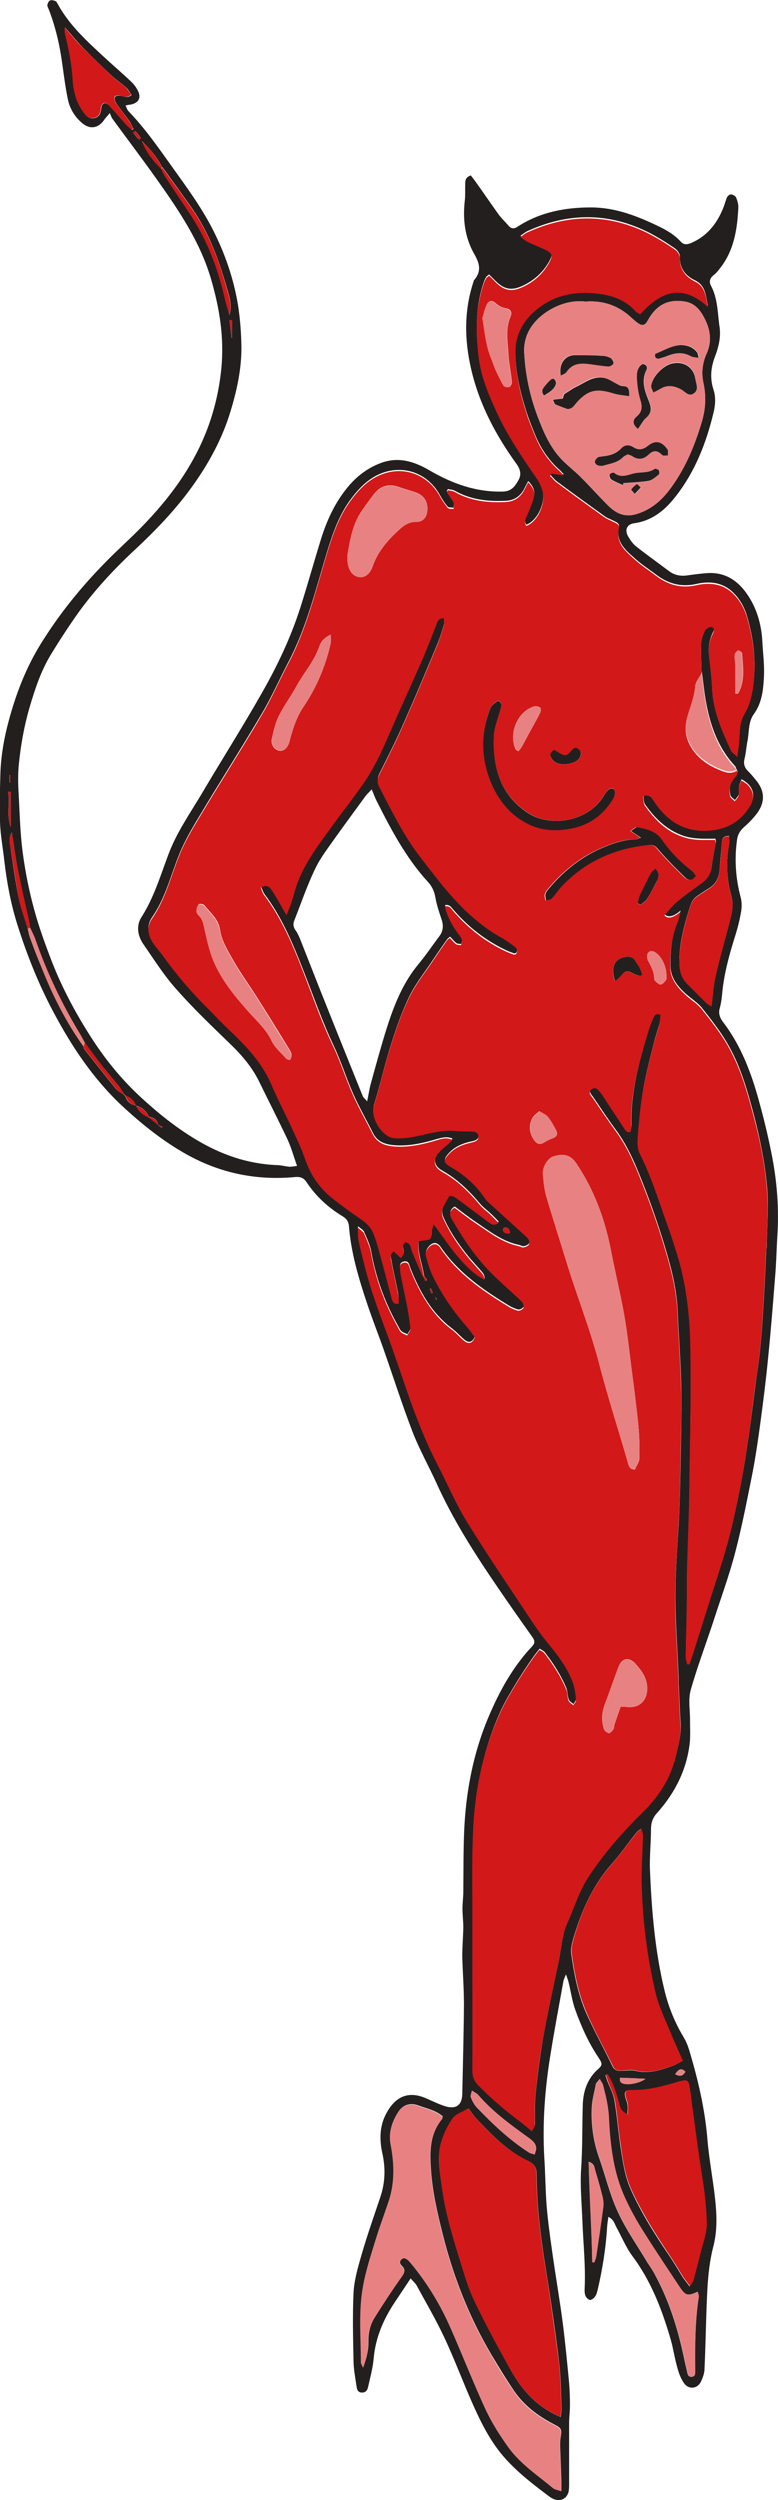 <svg viewBox="0 0 370.6 1189.7" version="1.1" xmlns="http://www.w3.org/2000/svg" data-name="Layer 1" id="Layer_1">
  <defs>
    <style>
      .cls-1 {
        fill: #241f1f;
      }

      .cls-1, .cls-2, .cls-3 {
        stroke-width: 0px;
      }

      .cls-2 {
        fill: #d21818;
      }

      .cls-3 {
        fill: #e88282;
      }
    </style>
  </defs>
  <path d="M224.3,83.5c.8,1.1,1.8,2.3,2.7,3.6,3.5,4.9,6.9,9.9,10.4,14.8,1.3,1.8,3,3.4,4.5,5.1,1.3,1.7,2.7,2.2,4.6.9,10.6-6.9,22.5-9.2,35-9.2,9.7,0,18.8,2.9,27.5,6.8,5.5,2.5,11.1,4.9,15.3,9.5,1.4,1.6,3.1,1.4,5,.6,7.6-3.3,12.2-9.2,15.2-16.6.7-1.7,1.1-3.5,1.8-5.1.3-.7,1.4-1.5,2-1.4.9.1,2.1.8,2.4,1.6.6,1.5,1.1,3.2,1,4.8-.5,10.1-2,19.9-8.3,28.2-1,1.3-2,2.7-3.3,3.7-1.9,1.4-2.5,3.2-1.4,5.2,3.3,6.2,3.1,13.2,4.1,19.8.6,4.6-.4,9-2,13.3-2.1,5.3-2.8,10.6-.9,16.4,1.1,3.3.9,7.3,0,10.8-3.5,14.7-9,28.6-18.5,40.5-5,6.3-11.1,11.1-19.4,12.2-3.4.5-4.6,3.2-2.7,6.4,1,1.7,2.2,3.4,3.7,4.6,5.1,4,10.4,7.8,15.6,11.7,2.9,2.2,6,2.6,9.5,2,3-.4,6-.8,9-1,8.7-.5,14.9,4,19.3,10.8,4.1,6.2,6.2,13.4,6.7,21,.3,5.9,1.1,11.8.8,17.6-.3,6.1-.9,12.3-4.8,17.7-2.7,3.7-2.2,8.4-3,12.6-.6,2.8-.7,5.7-1.4,8.5-.6,2.3-.2,4.1,1.4,5.8,1.4,1.4,2.7,2.9,3.9,4.4,4.3,5.1,4.6,10.4.7,15.8-1.8,2.4-3.9,4.6-6.2,6.6-1.9,1.7-3,3.4-3.4,6-1.3,9.3-.7,18.3,1.7,27.4.7,2.5.6,5.5,0,8.1-.7,4.1-1.9,8.2-3.2,12.3-2.6,8.4-4.8,16.8-5.6,25.6-.2,2.2-.5,4.5-1.1,6.7-.8,2.6,0,4.7,1.5,6.7,8.7,11.4,13.6,24.5,17.3,38.2,2.4,8.7,4.5,17.5,6.2,26.4,2.3,12.2,3.2,24.6,2.4,37-.4,6.6-.5,13.3-1.1,19.9-1,12.8-2,25.5-3.3,38.3-1,10.3-2.3,20.7-3.7,31-1.1,8.2-2.3,16.4-3.9,24.6-2.5,12.4-4.9,24.9-8.1,37.1-2.9,11.1-6.9,21.9-10.4,32.8-3.6,10.9-7.7,21.7-10.8,32.7-1.2,4.3-.3,9.3-.3,14,0,3.6.2,7.2-.1,10.8-1.4,12.9-7,24-15.6,33.6-2.1,2.3-2.9,4.7-2.9,7.8,0,6.3-.7,12.7-.5,19,.8,19.6,2.4,39.2,7.1,58.3,1.9,7.6,4.9,14.9,9,21.7,1,1.7,1.8,3.5,2.4,5.4,4.3,14.2,7.7,28.5,8.9,43.3.8,9.6,2.7,19.1,3.7,28.7.8,7.5,1,15-1,22.5-1.6,6.2-2.3,12.8-2.7,19.2-.7,12.8-.8,25.7-1.4,38.6,0,2-.8,4.2-1.7,6.1-1.7,3.5-5.9,3.9-8.1.7-1.6-2.3-2.6-5.1-3.3-7.9-1.2-4.2-1.8-8.6-3-12.8-4.1-14.1-9.3-27.8-18.3-39.8-3.1-4.2-5.1-9.2-7.7-13.9-.8-1.5-1.1-3.4-3.7-4.7-.3,2-.5,3.4-.6,4.8-.6,10.1-2.2,20.1-4.5,29.9-.5,2.1-1.1,4.1-3.6,4.9-2.6-1-2.7-3.3-2.6-5.6.5-10.9-.7-21.7-1.1-32.5-.3-8-1.1-16.1-.6-24,.7-10.3.5-20.5.8-30.8.2-6.5,2.2-12.5,7.3-17,2.1-1.9,2.1-2.6.2-5.5-4.8-7.1-8.2-14.8-11.1-22.8-1.5-4.2-2.1-8.8-3.2-13.2-.2-.9-.6-1.8-1.2-3.6-.7,1.8-1.2,2.7-1.3,3.7-2,11.1-4.1,22.2-5.9,33.4-2.8,16.7-4.1,33.5-3.1,50.5.5,7.5.5,15.1,1.1,22.6.6,7.2,1.6,14.4,2.6,21.5,1.6,11.5,3.6,22.9,5.1,34.4,1.2,9.4,2.1,18.9,3,28.3.3,3.6.4,7.2.4,10.8,0,2.8-.4,5.7-.4,8.5,0,9.5,0,19.1,0,28.6,0,1.4,0,2.8-.3,4.1-.9,3.1-3.7,4.5-6.7,3.4-.7-.2-1.4-.6-2-1-7.5-5.6-15-11.3-21.3-18.3-6.7-7.4-11.2-16.2-15.2-25.1-4.9-10.9-9-22.1-14.1-32.9-3.9-8.3-8.6-16.3-13-24.4-.6-1.1-1.7-2-2.9-3.4-2.5,3.8-4.8,7.2-7,10.5-5.7,8.4-9.7,17.3-10.6,27.6-.4,4.6-1.7,9.2-2.7,13.7-.3,1.4-1.1,2.5-2.8,2.5-1.8,0-2.4-1.1-2.6-2.6-.6-4-1.4-8.1-1.5-12.1-.2-10.9-.5-21.8,0-32.7.3-6.1,2.1-12.2,3.8-18.1,2.7-9.3,5.9-18.4,9-27.6,2.3-6.9,2.5-13.7.9-20.9-1.5-6.8-1.3-13.8,2.7-20.2,4.4-7.2,10.4-9.2,18.2-5.8,3,1.3,6,2.8,9.2,3.8,5.1,1.5,7.9-.6,8-5.9.3-14.2.7-28.5.8-42.7,0-7.6-.6-15.1-.8-22.7,0-4.6.4-9.2.5-13.8,0-3-.4-6-.4-9,0-2.7.4-5.4.4-8.1.1-9.6,0-19.1.4-28.7.8-18.8,4.3-37.2,11.7-54.6,5.2-12.2,11.5-23.7,20.7-33.4,1.5-1.6,1.2-2.8.1-4.4-5.7-8-11.4-16.1-16.9-24.2-10.8-15.8-21-31.8-28.9-49.3-3.7-8.1-8.1-15.9-11.3-24.2-5-13-9.2-26.2-13.8-39.3-2.5-7.1-5.3-14.1-7.7-21.3-4.1-12.2-7.8-24.5-8.8-37.4-.2-2-1.1-3.3-2.8-4.4-7-4.2-12.9-9.6-17.4-16.4-1.3-2-2.9-2.6-5.4-2.4-18.1,1.7-35.2-1.7-51.2-10.5-11.6-6.4-21.8-14.6-31.5-23.6-13.6-12.8-23.8-28.1-32.5-44.5-7.1-13.3-12.6-27.2-17.1-41.4-3.1-9.8-5-19.9-6.2-30.1-.7-6.3-1.9-12.6-2.1-18.9-.3-7.8,0-15.6.2-23.4.3-8.2,1.7-16.2,3.8-24.1,3.5-13.2,8.3-25.8,15.6-37.5,8.7-14,18.9-26.6,30.4-38.3,5.8-6,12.1-11.5,17.9-17.5,9.7-10,18.4-20.9,25-33.3,6.9-12.9,11-26.7,12.5-41.3,1.5-14.9-.8-29.1-5-43.3-5.2-17.6-15.4-32.5-25.8-47.2-6.9-9.7-14.2-19.3-21.2-28.9-.4-.6-.6-1.4-1.1-2.5-1.4,1.7-2,2.3-2.5,3-2.9,4.4-7.1,5-11,1.5-3.3-2.9-5.5-6.6-6.4-10.7-1.2-5.6-1.9-11.3-2.7-16.9-1.2-9-3.2-17.8-6.5-26.3-.3-.7-.8-1.5-.6-2.1.1-.8.6-1.8,1.3-2.1.6-.3,1.7,0,2.5.3.5.2.8.9,1.1,1.4,5.4,9.9,13.6,17.4,21.7,24.9,4.3,4,8.8,7.8,13.1,11.9,1.3,1.2,2.5,2.7,3.3,4.3,1.9,3.5.4,6.1-3.5,6.8-.6,0-1.2.2-2.3.4.6,1.1.8,2.1,1.4,2.7,8.1,8.4,14.7,18,21.5,27.5,6.6,9.2,13.3,18.4,18.5,28.5,5.9,11.5,10.1,23.6,12.2,36.4,1,6.5,1.5,13.1,1.6,19.7.1,10.6-2.2,21-5.3,31.1-3.7,12.1-9.6,23.2-16.8,33.5-8.4,12.1-18.6,22.7-29.4,32.7-9.5,8.9-18.4,18.5-26,29-4.7,6.6-9.2,13.5-13.4,20.4-4.7,7.8-7.5,16.4-10.1,25.2-2.5,8.7-4.1,17.6-5,26.6-.5,4.8-.4,9.7-.1,14.5.5,9.2.7,18.4,1.9,27.5,1.2,9.1,3,18.2,5.4,27,2.3,8.6,5.4,17,8.6,25.3,5.1,13,11.7,25.2,19.3,36.9,6.7,10.3,14.5,19.7,23.6,28,8.1,7.4,16.5,14.1,25.9,19.7,11.7,7,24.2,11.4,38,12,2.1,0,4.2.6,6.3.8,1,0,2-.2,3.6-.4-1.6-4.4-2.7-8.6-4.5-12.5-4.4-9.3-9.1-18.5-13.6-27.7-3.4-6.9-8.3-12.6-13.8-17.9-8.8-8.5-17.7-17-25.8-26.2-5.8-6.5-10.5-14-15.5-21.2-2.8-4-3.5-8.9-.9-12.9,6-9.4,9.1-20,13-30.3,3.9-10.2,10.2-19.2,15.8-28.6,9.4-15.9,19.3-31.5,28.4-47.5,7.5-13.1,14-26.8,18.6-41.3,3.3-10.4,6.2-20.8,9.4-31.2,2.8-9.2,6.6-17.8,12.8-25.4,4.3-5.3,9.5-9.3,15.8-11.7,8.6-3.3,16.2-.8,23.7,3.6,10.7,6.2,22.1,10.3,34.8,9.9,3.9-.1,5.6-2.5,7.2-5.3,1.5-2.6,1.1-5-.7-7.6-10-13.8-18-28.8-21.8-45.5-3.2-13.8-3.4-27.9,1.2-41.6,0-.3.2-.6.4-.8,3.6-4.3,2.3-8.1-.3-12.6-4.3-7.7-5.3-16.2-4.3-25,.3-2.5.1-5.1.2-7.7,0-1.7,0-3.4,2.6-4.3ZM207.3,617.3l-.6-.4c.2.1.4.2.7.3,0,.4.2.8.3,1.2.1,0,.2-.1.4-.2-.2-.3-.5-.6-.7-.9ZM75.3,535.3c.6.5,1.1,1,1.7,1.5.1-.2.3-.4.4-.6-.7-.3-1.4-.6-2.1-1-.4-2.5-2.2-3.4-4.4-3.8-1.1-2.5-2.8-4.3-6.1-5.2,1.5,3,3.5,4.4,5.9,5.4,1.5,1.2,3.1,2.4,4.6,3.6ZM60,521.5c-.3-.3-.6-.6-.9-.9-.7-1.1-1.4-2.3-2.2-3.4-2.7-3.3-5.5-6.5-8.1-9.8-2.9-3.7-5.6-7.4-8.4-11.2-.8-1.4-1.5-2.9-2.4-4.3-8.5-14.1-15.6-28.9-21-44.4-.7-2.1-1.8-4.1-2.7-6.1-.1-.9-.2-1.8-.4-2.7-1.8-8.1-3.7-16.2-5.3-24.3-1.2-5.8-1.9-11.8-3-18.4-1.4,2.6-1,4.6-.7,6.7,1.3,8.2,2.3,16.4,4,24.5,1,5,2.9,9.8,4.3,14.7.4,1.5.6,3,1.1,4.3,1.7,4.7,3.5,9.3,5.4,13.9,5.3,13.4,11.7,26.2,20.1,37.9.1.4.1,1,.4,1.3,5,6.3,10,12.7,15.1,18.9.9,1.1,2.3,1.7,3.5,2.6l.9.9c.8,2.2,2.1,3.8,5.1,4.4-1.3-2.6-2.7-4-4.9-4.6ZM77.3,79.7c-2.4-4.8-5.9-8.8-9.7-12.6,2,5.2,5.3,9.4,9.2,13.2.6,1.2,1.2,2.4,1.9,3.6,4.1,6.2,8.3,12.3,12.3,18.5,8.1,12.5,13.2,26.1,16.4,40.6.5,2.3,1.2,4.6,1.9,6.9,1.5-5.2-.4-9.8-1.7-14.4-3.7-12.7-8.3-25-15.9-36-4.7-6.7-9.5-13.3-14.3-19.9ZM334.2,320.2c-.1-4.7-.4-9.4-.2-14.1,0-2.2.8-4.5,1.8-6.5.4-.9,2.2-2,3.1-1.8,1.8.4,1.3,2,.6,3.3-1.5,3.2-2.1,6.6-1.8,10.2.5,5.3,1.3,10.5,1.5,15.8.4,10.6,4.6,20,8.9,29.3.4.9,1.5,1.6,3.1,3.2.3-2.8.6-4.5.8-6.2.4-4.8.1-9.9,2.6-14.1,2.5-4.2,3.5-8.4,4.2-13.2,1.5-11.2.2-22-2.9-32.7-1.2-4.2-3.3-8.1-6.5-11.3-5.1-5.1-11.4-5.7-17.8-4.2-7.3,1.6-13.4-.2-19.1-4.5-3.1-2.4-6.5-4.5-9.4-7.1-4.6-4.1-9.9-8-8.3-15.5.4-1.7-1.1-2.3-2.3-2.9-1.6-.8-3.4-1.4-4.8-2.5-7.5-5.4-15-10.8-22.4-16.3-1.2-.9-2.2-2.2-3.3-3.3.2-.4.4-.7.6-1.1,1.8.3,3.7.6,6,1-.9-.9-1.3-1.5-1.9-2-5.6-4.9-9.5-10.9-12.2-17.8-1.3-3.2-2.6-6.5-3.7-9.8-3-9.6-5.4-19.2-5.3-29.3,0-9.8,5.3-17,13-22.2,8.4-5.7,18.2-6.7,28-5.2,6,.9,11.7,3.1,16,7.9.7.7,1.7,1.2,2.5,1.7,9.7-10.9,20-14.8,32.2-3.5-1.1-4.8-.9-9.6-6.3-12.2-4.4-2.1-7.3-5.7-7-11.3,0-1.3-1.3-3.1-2.5-3.9-4-2.7-8.1-5.3-12.4-7.5-19.1-9.6-38.4-9.5-57.8-.6-1,.5-1.9,1.2-3.3,2.2,1.5,1,2.4,1.8,3.4,2.3,2.7,1.3,5.6,2.4,8.3,3.7,3.5,1.6,3.9,2.7,2.1,6-3,5.5-7.6,9.5-13.2,12-5,2.2-8.5,1.4-12.4-2.5-1-1-2.1-2-3.1-3.1-.7.6-1.2.8-1.4,1.2-.4.6-.7,1.3-1,2.1-4.1,11.6-4,23.5-2.6,35.5,1.1,9.1,4.6,17.5,8.4,25.8,5.1,11.1,11.8,21.2,18.7,31.1,2.8,4,4.5,8.1,3.3,13.1-1.1,4.7-4.2,9-7.7,10.3-1.3-2-.2-3.7.6-5.5,1.1-2.5,2.2-5,2.9-7.6.8-2.8-.1-5.2-2.6-7.7-.8,1.6-1.4,2.7-2,3.9-1.9,3.5-4.9,5.4-8.8,5.5-8.4.4-16.6-.5-24.2-4.8-.9-.5-2.1-.5-3.2-.8-.2.3-.4.6-.6.9,1.1,1.7,2.4,3.3,3.3,5.1.4.8,0,1.9,0,2.9-1-.2-2.3,0-2.8-.5-1.5-1.7-2.7-3.6-3.8-5.6-6.3-11.4-19.4-15.1-30.8-8.9-4.6,2.6-8.1,6.3-11.2,10.4-6,7.8-9.1,17.1-11.9,26.3-5.3,17.5-9.6,35.3-18.2,51.7-4.3,8.2-8,16.7-12.7,24.6-9.7,16.4-20,32.5-29.8,48.9-3.5,5.8-7,11.8-9.5,18-4.1,10.1-6.6,20.8-12.9,29.9-2.8,4-2.1,8.1.5,11.9,1.5,2.1,3.2,4,4.7,6.1,6.3,8.7,13.2,17,20.9,24.5,3.3,3.3,6.5,6.8,9.9,10,8.3,7.8,16.2,15.9,20.8,26.7,3,7.1,6.7,13.9,9.9,21,2.2,4.8,4.5,9.6,6.2,14.6,2.7,7.7,7.1,14,13.5,18.9,4.3,3.3,8.7,6.6,13.2,9.6,2.6,1.8,4.7,4,5.8,6.8,1.3,3.2,2.1,6.6,3.1,9.9,1.9,7,3.7,14,5.6,21,.3,1.2.8,2.7,3.3,2.4,0-1.4,0-2.8-.2-4.2-1-5-2.2-10-3.1-15.1-.3-1.8-1.2-3.8.9-5.6,1.1,1.1,2.2,2,3.5,3.2.6-1,1.3-1.7,1.4-2.4,0-1-.6-2.1-.5-3.1,0-.7.7-1.9,1.3-2,.6-.1,1.6.6,2,1.2.5.9.6,2,1,3,1.7,4.2,3.5,8.3,5.3,12.5.4.8.7,1.5,1.1,2.3.3-.2.6-.3.9-.5-.5-.7-1-1.4-1.5-2.1-.8-5.6-3.3-11-2.5-16.9,1-.2,1.7-.3,2.5-.4,3.4-.4,3.4-.4,3.7-3.8,0-.9.4-1.8.9-4,4.1,5.6,7.3,10.4,11,14.8,3.8,4.5,7.8,8.9,13.3,11.7-.1-1.1-.4-2.1-1-2.8-2.2-2.7-4.7-5.2-6.9-7.9-4.7-5.8-8.9-11.9-11.9-18.8-.5-1.2-.6-3-.2-4.2.7-2,2-3.8,3.2-6.1,1.6-.4,3,.7,4.5,1.8,4.7,3.6,9.5,7.1,14.2,10.6,1.3,1,2.6,2.1,4.8.3-1.4-1.4-2.5-2.6-3.8-3.8-1.6-1.6-3.6-2.9-5-4.6-5.2-6.2-10.9-11.8-18-15.8-4.4-2.4-4.7-6-1.2-9.7,1.2-1.2,2.5-2.2,3.7-3.3.7-.6,1.3-1.4,2.3-2.3-2.9-1.2-5.2-.4-7.5.2-6.4,1.9-12.9,3.4-19.6,3-4.6-.3-8.7-1.4-10.9-6-3.1-6.2-6.6-12.3-9.4-18.6-3.3-7.5-5.7-15.3-9.2-22.7-5.6-11.8-9.8-24.1-14.6-36.2-4.9-12.5-10.1-25-18.3-35.9-.8-1.1-1.2-2.5-1.8-3.8,2.6-1.6,4-.6,5.1,1,1.7,2.5,3.1,5.2,4.7,7.8.6,1.1,1.3,2.2,2.5,4.3,1.1-2.7,1.8-4.3,2.3-5.9.8-2.6,1.5-5.2,2.3-7.8,3.5-10.2,9.8-18.7,16.1-27.3,5.3-7.2,10.8-14.2,15.9-21.6,5.2-7.3,8.8-15.5,12.4-23.7,5.1-11.8,10.6-23.5,15.7-35.3,2.4-5.4,4.4-11,6.6-16.4.6-1.4.8-3.4,3.6-3.3,0,1.3.3,2.4,0,3.5-.9,3-1.8,6.1-3,9-5.3,12.7-10.6,25.4-16.2,38-3.5,8-7.5,15.9-11.4,23.7-1.1,2.1-1.3,3.9-.2,6,5.6,10.7,10.9,21.6,18.1,31.5,2.9,3.9,5.9,7.7,8.9,11.5,8.9,11.4,18.7,21.9,31.6,29,2,1.1,3.8,2.5,5.6,3.8,1.4,1,2,2.2,1,3.8-.4.1-.7.3-.9.3-1.1-.4-2.3-.8-3.4-1.3-10.1-4.7-18.6-11.3-25.8-19.7-.9-1.1-1.7-2.4-3.8-2,1.1,4.7,3.3,8.7,5.9,12.4.8,1.1,1.8,2.2,2.2,3.4.3.8-.2,1.8-.4,2.7-.8-.1-1.8,0-2.4-.5-1-.8-1.8-1.9-2.9-3-.7.6-1.2.9-1.5,1.4-2.3,3.2-4.5,6.4-6.7,9.7-3.8,5.7-8.1,11.1-11.1,17.1-3.5,7.2-6.2,14.8-8.6,22.4-3.1,9.7-5.3,19.6-8.3,29.3-1.9,6,4.3,15,9.5,15.4,2.2.2,4.5,0,6.8-.2,7.5-1,14.6-4,22.4-3.2,2.1.2,4.2.2,6.4.2,1.9,0,4.5-.2,4.7,2.3.2,2.4-2.2,2.8-4.2,3.2-3.7.9-7.2,2.4-9.9,5.3-2.8,3.1-2.7,4,1,6.2,6.2,3.7,11.6,8.2,15.7,14.2.6.9,1.3,1.7,2,2.4,5.8,5.3,11.7,10.6,17.5,15.9.7.6,1.5,1.2,1.8,2,.3.7.5,1.9.1,2.4-.5.7-1.6,1.1-2.5,1.3-.7.1-1.4-.4-2.2-.6-7.8-1.6-14-6.4-20.3-10.7-3.6-2.4-7-5.1-10.4-7.6-2.7,1.7-2.3,3.5-1.3,5.4,5.3,9.3,11.2,18.1,18.7,25.6,4.3,4.3,8.8,8.3,13.3,12.4.7.6,1.4,1.2,1.8,2,.4.7.7,2,.3,2.4-.6.7-1.8,1.4-2.6,1.2-1.6-.4-3.1-1.1-4.6-2-12.3-7.5-24.1-15.7-32.4-27.9-.5-.8-1.6-1.6-2.4-1.7-2.4-.2-5.1,3.3-4.4,5.7,1,3.3,1.9,6.7,3.4,9.8,4.2,8.5,9.4,16.3,15.7,23.3,1.6,1.8,2.9,3.8,4.2,5.5-1.2,2.9-2.9,3.4-4.9,1.8-2.1-1.7-3.9-3.8-6.1-5.5-9.7-7.3-15.3-17.4-19.7-28.4-.7-1.7-.7-4-3.3-3.4-2.5.6-1.6,2.8-1.5,4.6,0,.2,0,.3,0,.4,1,5,2.1,10,3.1,15.1.7,3.7,1.4,7.4,1.7,11.2.1,1.1-1,2.2-1.5,3.3-1-.5-2.1-.8-2.9-1.5-.8-.7-1.1-1.8-1.7-2.7-6.2-11-10.5-22.8-12.7-35.3-.6-3.2-2.1-6.3-3.4-9.3-.3-.8-1.3-1.3-2.9-2.6.2,2.8,0,4.6.4,6.3,1,4.4,2.1,8.8,3.2,13.2,2.7,10.6,6.5,20.8,10.3,31,3.4,9.2,6.6,18.5,9.7,27.8,4,11.8,8.5,23.3,14.3,34.4,4.7,9.2,8.8,18.7,14.2,27.5,9.6,15.6,19.9,30.8,30.1,46.1,2.9,4.4,6.1,8.7,9.4,12.8,4.4,5.3,8.3,10.8,10.8,17.3,1,2.6,1.3,5.6,1.6,8.4,0,.8-.8,1.7-1.3,2.6-.8-.7-2-1.3-2.3-2.3-.6-1.7-.5-3.6-1.1-5.3-2.6-6.2-6.2-11.8-10.3-17.1-.6-.7-1.6-1.1-2.4-1.7-4.1,4.7-14.5,20.9-18.3,29-8.2,17.9-12.3,36.7-13.3,56.2-.6,13.6-.3,27.2-.4,40.8,0,6.6,0,13.2,0,19.7,0,18.2.2,36.4,0,54.6,0,2.9.8,4.9,2.7,6.8,6.1,6.2,12.7,11.7,19.5,17,2,1.5,3.9,3.2,6.2,5,.6-1.3,1.3-2,1.3-2.8.1-4.7-.2-9.3.3-14,.9-8.9,2-17.7,3.5-26.5,2.2-12.3,4.9-24.6,7.5-36.9,1.3-6.3,1.6-12.9,4.3-18.9,3.3-7.1,5.5-14.9,9.7-21.4,7.4-11.5,16.4-21.7,26.2-31.3,7.3-7.2,12.9-15.6,15.5-25.8,1.3-5.3,2.8-10.5,2.4-16.1-.4-6.2-.6-12.4-.9-18.6,0-.9,0-1.8,0-2.7-.5-10.9-1.2-21.7-1.5-32.6-.4-13.6.7-27.2,1.5-40.8.6-11.5.8-23,1-34.5.2-10.6.4-21.2.2-31.8-.3-11.6-1.2-23.3-1.7-34.9-.4-10.2-2.9-20.1-5.8-29.8-2.7-9.1-5.8-18.2-9.2-27.1-4-10.3-7.9-20.7-14.6-29.7-3.7-5-7.1-10.2-10.6-15.3-.9-1.3-2.6-2.9-.7-4.3,2-1.6,3.2.5,4.4,1.8.3.3.6.7.8,1.1,3.3,5.1,6.7,10.1,10,15.2.7,1.1,1.2,2.5,3.3,2.2.1-.9.4-1.9.4-2.9-.4-15.5,3.7-30.2,8.1-44.9.7-2.2,1.5-4.3,2.4-6.4.5-1.2,1.2-2.6,3.5-1.5-.2,1.6-.3,3.4-.8,5.1-.7,2.9-1.8,5.8-2.5,8.7-1.8,7.2-3.7,14.4-5,21.7-1.2,7-1.9,14.1-2.5,21.1-.2,3.1-.5,6.7.8,9.3,5.2,10.3,8.7,21.3,12.5,32.1,1.6,4.4,3.1,8.9,4.5,13.3,4.8,14.8,6.8,30.2,7.1,45.6.4,23.9-.2,47.8-.5,71.7-.2,12.4-.8,24.8-1.1,37.3-.1,5.6,0,11.1-.1,16.7-.1,7.7-.4,15.3-.5,23,0,1.1.5,2.2.7,3.3.4,0,.7,0,1.1.1.6-1.6,1.1-3.3,1.7-4.9,2.4-7.5,4.7-15,7.1-22.5,3.1-10,6.5-19.8,9.3-29.9,2.4-8.9,4.3-17.9,6.1-27,1.6-8,2.8-16.1,4-24.2,1.4-9.7,2.5-19.5,3.9-29.2,1.8-11.5,2.5-23.1,3.2-34.7.5-8,.8-16,1.2-24,0-.5.2-.9.2-1.3.1-9.5,1-19.1.2-28.6-1-11.3-3.2-22.4-6-33.4-3.1-11.8-6.3-23.5-12.3-34.1-3.5-6.3-8-12-12.5-17.7-2.1-2.7-5.2-4.6-7.8-6.9-3.9-3.5-7.3-7.6-7.4-13.1-.1-7.3.5-14.5,3.4-21.3.6-1.4.8-3,1.4-5.3q-5.1,4.4-7.6,1.7c2-2.1,3.8-4.6,6.1-6.5,3.7-3.1,7.7-5.9,11.6-8.7,2.6-1.8,4.3-4.1,4.7-7.4.5-3.9,1.3-7.7,2-11.6,0-.4,0-.9-.2-1.7-1.5,0-3,0-4.4,0-3.8,0-7.5-.2-11.2-1.5-7.8-2.8-13.3-8.3-17.9-14.8-.8-1.1-.6-3-.9-4.5,3.1-1,4.1.7,5.2,2.4,6.4,9.9,15.1,15.1,27.4,13.9,8.3-.8,14.2-4.6,18.4-11.6,2.8-4.6,1.3-9.3-4.2-12.2-.4,1.3-1,2.4-1.2,3.6-.2,1.2.2,2.5-.1,3.6-.3,1-1.2,1.8-1.8,2.7-.8-.8-2-1.5-2.2-2.4-.7-3.1-.1-6.1,2-8.5,1-1.2,2-2.3.8-4-.2-.4-.2-.9-.5-1.2-7.8-8.3-11.6-18.5-13.7-29.5-1-5.1-1.5-10.4-2.2-15.6ZM278.9,143.5c-6.6-.7-13,1.2-18.8,5.1-6.7,4.6-10.8,11.2-10.4,19.1.5,10.4,2.7,20.7,6.4,30.5,2.8,7.4,5.9,14.7,11.5,20.5,2.8,2.9,6.1,5.4,9,8.3,4.4,4.4,8.5,9,12.9,13.4,3.7,3.7,7.8,5.9,13.4,4.3,6.6-1.9,11.5-5.9,15.6-11.1,7.5-9.7,12.2-20.8,15.7-32.5,1.9-6.2,2.3-12.4.9-18.8-1-4.6-.6-9.3,1.4-13.8,2.5-5.4,2.1-10.9-.5-16.2-2-4.2-4.7-8-9.7-8.8-8.2-1.3-13.8,1.7-17.8,9.1-1.1,2.1-2.5,2.6-4.4,1.3-1.2-.8-2.4-1.9-3.5-2.9-6-5.5-13.1-8.1-21.7-7.5ZM177,375.7c-1.2,1.3-2.1,2.1-2.8,3-4.8,6.6-9.7,13.2-14.4,19.8-3.5,5-7.3,9.8-9.8,15.2-3.8,7.9-6.6,16.2-9.8,24.3-.7,1.7-.5,3.2.6,4.7.9,1.2,1.5,2.6,2.1,4,3.1,7.9,6.2,15.7,9.3,23.6,6.8,17.1,13.7,34.2,20.6,51.3.3.7,1,1.2,2.1,2.5.7-3.5,1.1-6.2,1.8-8.7,2.4-8.7,4.8-17.5,7.5-26.1,3.5-11,7.7-21.6,15.2-30.6,3.5-4.2,6.5-8.7,9.8-13.1,2.1-2.7,2.1-5.5,1-8.5-1.1-3.3-2.2-6.6-2.8-10-.5-3-1.7-5.5-3.7-7.6-10.3-11.3-17.4-24.7-24.2-38.2-.9-1.7-1.5-3.5-2.5-5.8ZM267.1,1150.1c.2-1.6.4-2.8.4-3.9-.3-7.4-.3-14.9-1.2-22.2-1.8-15-4-29.9-6.4-44.8-2.4-14.8-4.2-29.6-4.3-44.6,0-3.2-1.2-5-4-6.3-10.1-4.7-17.6-12.7-25.1-20.6-1.2-1.3-2.1-2.8-3.3-4.4-2.8,1.7-6,2.7-7.5,4.8-2.5,3.5-4.4,7.6-5.6,11.7-2.1,7.3-.4,14.7.6,22,1.6,11.7,5.1,23,8.6,34.3,2,6.4,3.8,12.8,6.7,18.8,5.2,10.9,11.1,21.6,16.9,32.2,5.5,10,12.8,18.3,24.3,23.1ZM210.8,1007c-3.4-2.9-7.8-3.7-11.8-5.2-3.6-1.3-7-.2-9.1,2.9-3.2,4.8-4.8,10-3.7,15.9,1.8,8.9,2,17.8-.9,26.5-2.1,6.3-4.4,12.5-6.4,18.9-2.2,7.2-4.6,14.4-5.9,21.8-2.1,12-1,24.2-1,36.3,0,.5.4,1,1,2.4,1.7-4.6,2.6-8.4,2.5-12.3-.1-4.1.8-7.9,2.9-11.3,4.1-6.5,8.3-13,12.8-19.3,1.5-2.1,2.2-3.5.2-5.4-1-.9-1.2-2.1-.1-3.2,1.1-1.1,2.2-.5,3.2.4.5.4.9.9,1.2,1.3,7.8,9.4,14.1,19.7,19,30.9,5.6,12.9,10.7,26,16.7,38.8,3,6.4,6.9,12.5,11,18.2,5.6,7.8,13.7,13.2,21.1,19.2.8.7,2,.8,3.9,1.5,0-2.3,0-3.7,0-5.2-.2-5.4-.4-10.8-.6-16.2,0-1.2,0-2.4.2-3.6.7-4.6.6-4.8-3.7-7-7.2-3.8-13.6-8.6-18.3-15.4-3.9-5.7-7.5-11.7-11.1-17.7-10.4-17.7-17.9-36.7-22.9-56.6-2.6-10.3-5-20.5-5.7-31.2-.6-8.7-.6-16.9,5.3-24.1.2-.3.2-.8.3-1.5ZM305.5,870.1c-1.3,1-1.8,1.3-2.2,1.8-4.2,5.3-8.2,10.9-12.7,16-8.8,10.2-13.9,22.3-17.6,35-.6,2.2-1.2,4.5-.9,6.7,1.4,9.9,3.3,19.8,7.4,28.9,3.8,8.4,8.3,16.5,12.3,24.8.8,1.6,2,2.1,3.6,2.1,2.4,0,5-.5,7.3,0,6.5,1.6,12.3-.5,18.1-2.5,1.3-.5,2.6-1.3,4.3-2.2-2.3-5.3-4.5-10.1-6.5-14.9-2.3-5.8-5.1-11.4-6.5-17.4-4-17-6.2-34.2-6.6-51.6-.2-7.7.4-15.4.6-23.1,0-.9-.4-1.9-.8-3.5ZM289.5,987.1c-.4.1-.8.2-1.1.4.3.9.6,1.8.9,2.7,1.2,3.1,2.9,6.1,3.4,9.3,1.2,7.1,1.8,14.4,2.8,21.5,1.1,7,2,14.1,4.9,20.7,5.1,11.4,11.7,21.8,18.7,32.1,2.1,3.1,4,6.4,6,9.6.9,1.4,2,2.7,3.4,4.6.8-1.4,1.5-2.1,1.7-2.9,1.2-4.5,2.4-9,3.5-13.6,1.1-4.5,3-8.8,2.8-13.7-.2-8-1.2-15.9-2.5-23.9-2.1-13.4-3.8-26.9-5.6-40.3-.5-3.7-1.3-4.1-4.8-3.1-7.6,2.2-15.1,4.4-23.1,4.1-2.7,0-3.2.8-2.6,3.4.3,1.2.9,2.3,1,3.5.2,1.5,0,3.1,0,4.9-3.2-2.1-3.3-2.2-4.3-6-1.2-4.6-2.7-9.2-5.3-13.2ZM285.7,989.2c-1,1.4-1.8,2-1.9,2.8-.7,3.5-1.7,7.1-1.9,10.7-.4,8.2.7,16.3,3.5,24.1,3,8.6,5.1,17.5,8.9,25.7,3.9,8.5,9.4,16.2,14.2,24.3,1.2,1.9,2.6,3.8,3.6,5.8,6.7,12.4,10.8,25.6,13.7,39.3.4,2.1.9,4.1,1.4,6.2.3,1.3.4,3,2.2,2.9,1.9,0,1.7-1.8,1.7-3.1-.1-11.7,0-23.3,1.7-34.9.1-.8-.3-1.6-.5-2.5-4.6,2.2-5.9,1.9-8.5-2.1-6.2-9.3-12.5-18.6-18.4-28.2-3.4-5.5-6.5-11.3-9-17.3-4.6-11.2-5.9-23.1-6.4-35.1-.3-5.4-1.6-10.4-2.8-15.6-.2-.8-.8-1.5-1.6-3ZM338.9,478.9c.7-5.2.9-9.7,1.9-14.1,2-8.8,4.5-17.5,6.8-26.3,1-3.9,2-7.8.8-12-2.3-8.1-2.6-16.4-1.1-24.7.2-1.2,0-2.5,0-4-2.5,0-3.3,1-3.4,2.7-.3,4.4-.8,8.7-1.1,13.1-.3,3.8-1.6,7-5.1,9.1-1.7,1-3.3,2.2-4.9,3.2-2,1.2-3.3,2.9-4,5.2-2.7,8.5-5.1,17-5.2,26.1,0,4.4.8,8,3.9,11,3,3,6,6,9,9,.5.5,1.2.8,2.4,1.5ZM62.8,61.9c.3-.2.5-.3.8-.5-.6-1.1-1-2.3-1.7-3.4-2.2-3.1-4.6-6-6.7-9.1-.5-.7-.7-2-.4-2.8.1-.4,1.6-.7,2.4-.6,1.7.2,3.4,1.5,5.5-.3-1-1.3-1.7-2.8-2.9-3.8-1.9-1.7-4.1-3.1-6-4.8-5-4.7-9.9-9.4-14.6-14.2-2.7-2.8-5.1-5.8-8.2-9.3,0,1.4-.1,2,0,2.5,1.7,7.1,3.2,14.1,3.7,21.4.4,5.4,1.4,10.8,4.5,15.5,1.4,2,2.7,4.3,5.7,3.7,2.8-.6,3.1-2.8,3.4-5.2,0-.7.8-1.8,1.5-1.9.6-.1,1.6.5,2.2,1.1,2.9,3.1,5.6,6.3,8.5,9.5.8.8,1.7,1.5,2.5,2.3ZM224.8,994.8c-.3,1.4-.8,2.5-.5,3.3.7,1.6,1.5,3.3,2.7,4.6,7.6,8,15.7,15.6,25,21.6.7.4,1.6.6,2.7.9.3-1.1.7-2,.7-2.8,0-2.3-1.6-3.7-3.4-5-8.6-6.2-17.2-12.4-24.2-20.5-.6-.7-1.6-1.2-3-2.1ZM282.1,1076.4c.3,0,.6,0,1,.1.3-.9.7-1.8.9-2.7,1.2-7.9,2.3-15.8,3.4-23.7.2-1.6,0-3.3-.4-4.9-1-4.1-2.2-8.2-3.4-12.2-.5-1.4-.2-3.4-3.2-4.3.4,16.1,1.5,31.9,1.7,47.6ZM295.4,988.7c-.4,2.1.6,2.6,1.9,2.9,2.7.6,7.8-.5,10.2-2.4-4.3-.2-8.2-.4-12.1-.5ZM5.1,376.8c-.4,0-.9,0-1.3,0,1.2,5.2-.9,10.5,1.3,16.7v-16.7ZM110.5,152.4c-.4,0-.8,0-1.2,0,.3,2.8.7,5.6,1,8.4,0,0,.1,0,.2,0v-8.3ZM321.6,987c2.5,1.4,3.8.7,4.9-1.2-2.2-2.1-3.4-.9-4.9,1.2ZM242.8,586.9c0-1.9-.7-2.9-2.4-2.8-.3,0-.8.6-.8.9.1,1.8,1.3,2,3.2,1.9ZM66.2,66.5c.3-.3.7-.6,1-.8-.9-1.1-1.8-2.3-2.8-3.4-.3.3-.7.6-1,.8.9,1.1,1.8,2.3,2.8,3.4ZM4.9,368.9c-.1,0-.3-.1-.4-.2v3.6c.1,0,.3,0,.4,0v-3.4ZM205.5,615.4c.2,0,.5-.2.7-.3-.3-.7-.6-1.3-.9-2-.2,0-.4.2-.6.3.3.7.5,1.3.8,2Z" class="cls-1"></path>
  <path d="M350.6,366.4c1.3,1.6.3,2.7-.8,4-2.1,2.5-2.7,5.5-2,8.5.2.9,1.5,1.6,2.2,2.4.6-.9,1.6-1.7,1.8-2.7.3-1.1,0-2.4.1-3.6.2-1.2.8-2.4,1.2-3.6,5.5,2.8,7,7.6,4.2,12.2-4.2,6.9-10.2,10.7-18.4,11.6-12.3,1.2-20.9-4-27.4-13.9-1.1-1.7-2.1-3.4-5.2-2.4.3,1.5.1,3.3.9,4.5,4.6,6.5,10,12.1,17.9,14.8,3.7,1.3,7.4,1.6,11.2,1.5,1.5,0,2.9,0,4.4,0,0,.8.3,1.2.2,1.7-.7,3.9-1.5,7.7-2,11.6-.5,3.3-2.1,5.5-4.7,7.4-4,2.8-7.9,5.6-11.6,8.7-2.3,1.9-4.1,4.3-6.1,6.5q2.4,2.7,7.6-1.7c-.6,2.4-.8,3.9-1.4,5.3-2.9,6.9-3.5,14.1-3.4,21.3.1,5.5,3.5,9.5,7.4,13.1,2.6,2.3,5.7,4.2,7.8,6.9,4.5,5.7,9,11.4,12.5,17.7,6,10.6,9.2,22.3,12.3,34.1,2.9,11,5.1,22.2,6,33.4.8,9.5,0,19.1-.2,28.6,0,.5-.2.9-.2,1.3-.4,8-.7,16-1.2,24-.7,11.6-1.4,23.2-3.2,34.7-1.5,9.7-2.5,19.5-3.9,29.2-1.2,8.1-2.4,16.2-4,24.2-1.8,9-3.7,18.1-6.1,27-2.8,10.1-6.2,19.9-9.3,29.9-2.4,7.5-4.7,15-7.1,22.5-.5,1.6-1.1,3.3-1.7,4.9-.4,0-.7,0-1.1-.1-.2-1.1-.7-2.2-.7-3.3.1-7.7.4-15.3.5-23,.1-5.6,0-11.1.1-16.7.3-12.4.9-24.8,1.1-37.3.3-23.9,1-47.8.5-71.7-.3-15.4-2.2-30.8-7.1-45.6-1.4-4.5-2.9-8.9-4.5-13.3-3.8-10.8-7.3-21.8-12.5-32.1-1.3-2.6-1.1-6.2-.8-9.3.6-7.1,1.2-14.2,2.5-21.1,1.3-7.3,3.2-14.5,5-21.7.7-2.9,1.8-5.8,2.5-8.7.4-1.7.5-3.5.8-5.1-2.3-1.1-2.9.3-3.5,1.5-.9,2.1-1.7,4.2-2.4,6.4-4.4,14.7-8.6,29.4-8.1,44.9,0,1-.3,2-.4,2.9-2.1.3-2.5-1.1-3.3-2.2-3.3-5.1-6.7-10.1-10-15.2-.3-.4-.5-.8-.8-1.1-1.2-1.4-2.3-3.4-4.4-1.8-1.9,1.4-.2,3,.7,4.3,3.5,5.1,7,10.3,10.6,15.3,6.7,9,10.6,19.4,14.6,29.7,3.4,8.9,6.5,17.9,9.2,27.1,2.9,9.7,5.4,19.5,5.8,29.8.5,11.6,1.4,23.3,1.7,34.9.3,10.6,0,21.2-.2,31.8-.2,11.5-.3,23-1,34.5-.7,13.6-1.9,27.2-1.5,40.8.3,10.9,1,21.8,1.5,32.6,0,.9,0,1.8,0,2.7.3,6.2.5,12.4.9,18.6.4,5.6-1.1,10.8-2.4,16.1-2.5,10.2-8.2,18.6-15.5,25.8-9.8,9.6-18.8,19.9-26.2,31.3-4.2,6.5-6.5,14.3-9.7,21.4-2.7,6-3,12.5-4.3,18.9-2.6,12.3-5.3,24.5-7.5,36.9-1.6,8.8-2.6,17.6-3.5,26.5-.5,4.6-.1,9.3-.3,14,0,.8-.7,1.5-1.3,2.8-2.3-1.9-4.2-3.5-6.2-5-6.9-5.2-13.5-10.8-19.5-17-1.9-2-2.7-4-2.7-6.8.1-18.2,0-36.4,0-54.6,0-6.6,0-13.2,0-19.7,0-13.6-.3-27.2.4-40.8.9-19.5,5-38.3,13.3-56.2,3.7-8.1,14.2-24.3,18.3-29,.8.5,1.8.9,2.4,1.7,4.1,5.3,7.7,10.9,10.3,17.1.7,1.6.5,3.6,1.1,5.3.3.9,1.5,1.5,2.3,2.3.5-.9,1.4-1.8,1.3-2.6-.3-2.8-.6-5.8-1.6-8.4-2.4-6.4-6.4-12-10.8-17.3-3.4-4.1-6.5-8.4-9.4-12.8-10.1-15.3-20.5-30.5-30.1-46.1-5.4-8.7-9.4-18.3-14.2-27.5-5.7-11.1-10.2-22.6-14.3-34.4-3.2-9.3-6.3-18.6-9.7-27.8-3.8-10.2-7.6-20.4-10.3-31-1.1-4.4-2.3-8.8-3.2-13.2-.4-1.7-.2-3.5-.4-6.3,1.5,1.4,2.5,1.9,2.9,2.6,1.3,3.1,2.8,6.1,3.4,9.3,2.2,12.5,6.5,24.3,12.7,35.3.5.9.9,2,1.7,2.7.8.7,1.9,1,2.9,1.5.5-1.1,1.6-2.3,1.5-3.3-.4-3.8-1-7.5-1.7-11.2-1-5-2.1-10.1-3.1-15.1,0-.1,0-.3,0-.4,0-1.7-1-4,1.5-4.6,2.6-.6,2.6,1.7,3.3,3.4,4.4,10.9,10,21.1,19.7,28.4,2.2,1.6,3.9,3.8,6.1,5.5,2,1.5,3.7,1.1,4.9-1.8-1.3-1.7-2.6-3.7-4.2-5.5-6.3-7.1-11.5-14.9-15.7-23.3-1.5-3.1-2.5-6.5-3.4-9.8-.7-2.4,2-5.9,4.4-5.7.9,0,1.9.9,2.4,1.7,8.3,12.3,20.1,20.4,32.4,27.9,1.4.9,3,1.6,4.6,2,.8.2,2-.5,2.6-1.2.4-.4,0-1.7-.3-2.4-.4-.8-1.2-1.4-1.8-2-4.4-4.1-9-8.1-13.3-12.4-7.5-7.6-13.4-16.4-18.7-25.6-1.1-1.9-1.4-3.7,1.3-5.4,3.4,2.5,6.8,5.2,10.4,7.6,6.4,4.3,12.5,9.1,20.3,10.7.7.2,1.5.7,2.2.6.9-.2,2-.6,2.5-1.3.4-.5.2-1.7-.1-2.4-.4-.8-1.2-1.4-1.8-2-5.8-5.3-11.7-10.6-17.5-15.9-.8-.7-1.4-1.6-2-2.4-4.1-6-9.5-10.6-15.7-14.2-3.7-2.2-3.8-3.1-1-6.2,2.7-2.9,6.1-4.4,9.9-5.3,2-.5,4.4-.8,4.2-3.2-.2-2.5-2.8-2.2-4.7-2.3-2.1,0-4.3,0-6.4-.2-7.7-.8-14.9,2.2-22.4,3.2-2.2.3-4.5.4-6.8.2-5.2-.4-11.4-9.4-9.5-15.4,3-9.7,5.2-19.6,8.3-29.3,2.4-7.6,5.1-15.3,8.6-22.4,3-6.1,7.3-11.5,11.1-17.1,2.2-3.3,4.4-6.5,6.7-9.7.3-.5.8-.8,1.5-1.4,1,1.1,1.8,2.2,2.9,3,.6.4,1.6.3,2.4.5.2-.9.7-2,.4-2.7-.5-1.2-1.4-2.3-2.2-3.4-2.6-3.7-4.8-7.6-5.9-12.4,2.1-.4,2.9.9,3.8,2,7.2,8.4,15.7,15.1,25.8,19.7,1.1.5,2.2.9,3.4,1.3.2,0,.6-.2.9-.3,1.1-1.6.4-2.8-1-3.8-1.8-1.3-3.7-2.7-5.6-3.8-12.9-7.1-22.7-17.6-31.6-29-3-3.8-6-7.6-8.9-11.5-7.2-9.8-12.5-20.7-18.1-31.5-1.1-2.1-.9-3.8.2-6,3.9-7.8,7.9-15.7,11.4-23.7,5.6-12.6,10.9-25.3,16.2-38,1.2-2.9,2.1-6,3-9,.3-1,0-2.2,0-3.5-2.9,0-3.1,1.9-3.6,3.3-2.2,5.5-4.3,11-6.6,16.4-5.2,11.8-10.6,23.5-15.7,35.3-3.6,8.2-7.3,16.4-12.4,23.7-5.1,7.3-10.7,14.3-15.9,21.6-6.3,8.6-12.6,17.1-16.1,27.3-.9,2.6-1.5,5.2-2.3,7.8-.5,1.6-1.3,3.2-2.3,5.9-1.2-2.1-1.9-3.2-2.5-4.3-1.5-2.6-3-5.3-4.7-7.8-1.1-1.6-2.5-2.6-5.1-1,.6,1.3.9,2.7,1.8,3.8,8.2,10.9,13.4,23.3,18.3,35.9,4.7,12.1,8.9,24.4,14.6,36.2,3.5,7.4,5.9,15.3,9.2,22.7,2.8,6.3,6.3,12.4,9.4,18.6,2.3,4.6,6.3,5.7,10.9,6,6.8.4,13.2-1.1,19.6-3,2.3-.7,4.6-1.5,7.5-.2-.9,1-1.6,1.7-2.3,2.3-1.2,1.1-2.6,2.1-3.7,3.3-3.5,3.7-3.2,7.2,1.2,9.7,7.2,4,12.8,9.6,18,15.8,1.4,1.7,3.3,3,5,4.6,1.3,1.2,2.4,2.5,3.8,3.8-2.2,1.7-3.5.6-4.8-.3-4.7-3.5-9.5-7.1-14.2-10.6-1.5-1.1-2.9-2.2-4.5-1.8-1.2,2.2-2.5,4.1-3.2,6.1-.4,1.3-.3,3,.2,4.2,3,6.8,7.2,13,11.9,18.8,2.2,2.7,4.6,5.2,6.9,7.9.6.7.9,1.7,1,2.8-5.5-2.8-9.5-7.2-13.3-11.7-3.7-4.4-6.9-9.3-11-14.8-.5,2.1-.8,3-.9,4-.3,3.4-.3,3.4-3.7,3.8-.7,0-1.4.2-2.5.4-.8,6,1.8,11.4,2.5,16.9-.1.1-.3.2-.4.3-1.8-4.2-3.6-8.3-5.3-12.5-.4-1-.4-2.1-1-3-.4-.6-1.5-1.3-2-1.2-.6.1-1.2,1.3-1.3,2,0,1,.6,2.1.5,3.1,0,.7-.8,1.4-1.4,2.4-1.3-1.2-2.4-2.2-3.5-3.2-2.1,1.8-1.3,3.8-.9,5.6.9,5.1,2.1,10.1,3.1,15.1.3,1.4.2,2.8.2,4.2-2.5.4-3-1.2-3.3-2.4-1.9-7-3.7-14-5.6-21-.9-3.3-1.8-6.7-3.1-9.9-1.1-2.8-3.2-5-5.8-6.8-4.5-3-8.9-6.3-13.2-9.6-6.4-4.9-10.8-11.2-13.5-18.9-1.7-5-4-9.8-6.2-14.6-3.2-7-6.9-13.9-9.9-21-4.6-10.8-12.5-18.9-20.8-26.7-3.4-3.2-6.6-6.7-9.9-10-7.7-7.6-14.6-15.8-20.9-24.5-1.5-2.1-3.3-4-4.7-6.1-2.6-3.8-3.3-7.9-.5-11.9,6.3-9.1,8.8-19.8,12.9-29.9,2.5-6.3,6-12.2,9.5-18,9.8-16.4,20.1-32.4,29.8-48.9,4.7-7.9,8.4-16.5,12.7-24.6,8.6-16.3,12.9-34.2,18.2-51.7,2.8-9.2,5.9-18.5,11.9-26.3,3.1-4.1,6.6-7.9,11.2-10.4,11.4-6.3,24.5-2.5,30.8,8.9,1.1,2,2.4,3.9,3.8,5.6.5.6,1.8.4,2.8.5,0-1,.4-2.1,0-2.9-.9-1.8-2.2-3.4-3.3-5.1.2-.3.4-.6.6-.9,1.1.2,2.3.3,3.2.8,7.5,4.3,15.7,5.2,24.2,4.8,3.9-.2,6.9-2,8.8-5.5.6-1.1,1.2-2.3,2-3.9,2.5,2.5,3.4,4.9,2.6,7.7-.8,2.6-1.8,5.1-2.9,7.6-.8,1.8-1.9,3.5-.6,5.5,3.6-1.4,6.6-5.6,7.7-10.3,1.2-5-.5-9.1-3.3-13.1-6.9-10-13.6-20-18.7-31.1-3.8-8.3-7.3-16.7-8.4-25.8-1.5-11.9-1.5-23.9,2.6-35.5.3-.7.6-1.4,1-2.1.2-.4.7-.6,1.4-1.2,1,1,2.1,2,3.1,3.1,3.9,3.9,7.4,4.7,12.4,2.5,5.7-2.5,10.2-6.5,13.2-12,1.8-3.3,1.3-4.4-2.1-6-2.8-1.3-5.6-2.4-8.3-3.7-1-.5-1.9-1.3-3.4-2.3,1.4-1,2.3-1.8,3.3-2.2,19.4-8.9,38.7-9,57.8.6,4.3,2.2,8.4,4.8,12.4,7.5,1.2.8,2.5,2.6,2.5,3.9-.3,5.5,2.7,9.1,7,11.3,5.4,2.6,5.2,7.4,6.3,12.2-12.2-11.3-22.5-7.4-32.2,3.5-.8-.5-1.9-.9-2.5-1.7-4.3-4.8-10.1-7-16-7.9-9.8-1.5-19.5-.5-28,5.2-7.7,5.2-12.9,12.4-13,22.2,0,10.1,2.3,19.8,5.3,29.3,1,3.3,2.4,6.5,3.7,9.8,2.7,6.9,6.6,12.9,12.2,17.8.5.5,1,1.1,1.9,2-2.4-.4-4.2-.7-6-1-.2.4-.4.7-.6,1.1,1.1,1.1,2.1,2.4,3.3,3.3,7.4,5.5,14.9,10.9,22.4,16.3,1.5,1,3.2,1.7,4.8,2.5,1.3.6,2.7,1.2,2.3,2.9-1.6,7.5,3.7,11.4,8.3,15.5,2.9,2.6,6.3,4.7,9.4,7.1,5.7,4.3,11.8,6.1,19.1,4.5,6.3-1.4,12.7-.9,17.8,4.2,3.2,3.2,5.3,7.1,6.5,11.3,3.1,10.7,4.4,21.5,2.9,32.7-.7,4.8-1.7,9-4.2,13.2-2.5,4.2-2.2,9.3-2.6,14.1-.1,1.7-.4,3.4-.8,6.2-1.6-1.6-2.7-2.2-3.1-3.2-4.3-9.4-8.5-18.7-8.9-29.3-.2-5.3-1-10.5-1.5-15.8-.3-3.5.2-7,1.8-10.2.6-1.3,1.1-2.9-.6-3.3-.9-.2-2.7.8-3.1,1.8-.9,2-1.7,4.3-1.8,6.5-.2,4.7.1,9.4.2,14.1-1.1,2.1-2.9,4.2-3.1,6.3-.4,5.2-2.4,9.9-3.8,14.8-1.4,4.9-.7,9.4,2,13.8,3.6,5.9,9,9.1,15.2,11.4,2.1.8,4.1.9,6.1-.1ZM302.5,699.2c.7-1.8,2.1-3.5,2.1-5.3.1-5.1,0-10.3-.5-15.4-.9-9.2-2.1-18.3-3.3-27.5-1.1-8.6-2-17.2-3.5-25.6-1.9-10.4-4.4-20.7-6.4-31.1-2.9-14.6-8-28.2-16.3-40.6-2.6-3.9-5.8-4.9-10.7-3.5-2.9.8-5.6,5-5.3,8.7.3,3.6.7,7.3,1.7,10.7,2.9,9.9,6.1,19.7,9.1,29.5,5.1,17,11.8,33.4,16.2,50.6,4.1,15.7,9.1,31.1,13.6,46.7.4,1.4.7,2.7,3.3,2.9ZM165.5,264c0,1.6,0,2.2,0,2.8.3,4.1,2.3,7,5.2,7.7,2.8.6,5.5-1,6.9-5.2,2.5-7.1,7.3-12.4,12.7-17.4,2.3-2.1,4.6-3.6,8-3.6,3.3,0,5.1-2.2,5.3-5.6.2-3.9-1.4-6.7-5.1-8.2-2.8-1.1-5.8-1.8-8.6-2.8-4.9-1.7-8.9-.4-12,3.7-1.9,2.5-3.8,5.1-5.6,7.7-4.5,6.6-5.6,14.2-6.8,20.8ZM138.1,504.5c1.6-2.4.4-4-.5-5.5-5.2-8.5-10.4-16.9-15.8-25.4-3.6-5.6-7.5-11-10.8-16.8-2.5-4.4-5.4-9.2-6.1-14-.8-5.5-4.6-8.3-7.5-12-.5-.6-2.3-.9-2.7-.5-.7.7-1.1,2-1.1,3.1,0,.8.7,1.7,1.3,2.3,1.6,1.6,1.9,3.5,2.4,5.6,1.3,5.7,2.5,11.6,4.9,16.9,3.9,8.9,10.2,16.3,16.7,23.6,3.8,4.2,8,8.1,10.6,13.5,1.5,3.2,4.5,5.6,6.9,8.3.3.4,1,.4,1.8.7ZM237.1,333.4c-3,2.2-3.2,2.5-4.3,5.7-4,11.9-3.2,23.5,1.8,34.9,3.6,8.1,9.3,14.5,17.5,18.3,6.4,3,13,3.2,19.9,1.9,9-1.7,15.4-6.7,20.1-14.2.5-.8.7-2,.8-3,0-.6-.4-1.6-.9-1.8-.5-.2-1.6,0-2,.4-1,.9-1.7,2.1-2.5,3.2-7.9,12.7-25.6,14.7-35.8,8.1-13.4-8.6-17.3-22-16.4-37,.2-4.1,1.9-8.2,3-12.2.5-1.6,1.3-3.2-1.2-4.4ZM157.6,302c-3.6,1.5-4.9,3.8-5.6,5.9-2.5,7-7.4,12.4-10.9,18.8-2.6,4.7-5.9,9.2-8.3,14-1.6,3.3-2.5,7.1-3.3,10.8-.6,2.8,1.1,5.2,3.4,5.7,1.9.4,3.7-.8,4.7-3.4.3-.8.5-1.8.7-2.6,1.5-5.3,3.2-10.3,6.3-14.9,6.2-9.2,10.5-19.4,12.9-30.2.2-1,0-2.1,0-4ZM295.7,812.1c1,0,1.5,0,1.9,0,7.1,1.3,11.5-3.3,10.6-10.4-.6-4.3-3-7.2-5.6-10.1-3-3.3-6.4-2.6-8,1.6-2.2,5.9-4.3,11.9-6.5,17.8-1.4,3.8-1.7,7.7-.5,11.6.3.9,1.5,1.9,2.4,2.1.6.1,1.6-1,2.2-1.8.4-.6.3-1.5.5-2.2,1-3,2-5.9,3-8.7ZM331.3,416.9c-.7-.9-1.3-1.9-2.2-2.6-5.5-4.2-10.1-9-14.1-14.7-2.8-4.1-7.3-5.1-11.8-6-.6-.1-1.3.8-3,1.8,1.8,1.2,3.1,2,4.8,3.2-1.3.5-1.8.8-2.4.8-5.2,0-10.1,1.6-14.9,3.6-10.6,4.3-19.3,11.2-26.6,19.9-.7.8-1.4,1.7-1.6,2.7-.2.9.2,1.9.3,2.9.9-.3,2.1-.3,2.7-.9,1.6-1.6,2.7-3.6,4.3-5.3,11.4-12.3,25.7-18.7,42.3-20.2,1.9-.2,2.8.4,4,1.9,4,4.7,8.4,9.1,12.8,13.4,1.4,1.3,3.4,2.3,5.1-.5ZM229.8,151.2c1.1,7,1.6,13.4,4.2,19.3.7,1.6,1.1,3.4,1.9,5,1.2,2.7,2.5,5.4,4,8,.4.6,2.1.9,2.8.6.7-.3,1.2-1.7,1.1-2.6-.4-4.3-1.4-8.6-1.6-12.9-.3-6-1.6-12,1-17.9.9-2,.1-3.6-2.2-4-2-.4-3.6-1.2-5.1-2.6-1.7-1.5-3.3-1-4.2,1.2-.9,2-1.4,4.2-1.8,5.8ZM246.9,357.5c.6-.7,1.2-1.4,1.6-2.1,1.9-3.4,3.7-6.9,5.6-10.3,1.1-2,2.3-3.9,3.2-6,.3-.7.4-2.1,0-2.4-.7-.5-2-.8-2.8-.6-7.9,2.3-12.4,12.8-8.9,20.4.2.4.7.6,1.2,1ZM256.9,528.7c-1.2,1.2-2.7,2.1-3.4,3.5-1.9,3.5-1.2,7.9,1.4,10.9,1.3,1.5,2.7,1.6,4.4.5,1.2-.8,2.6-1.4,3.9-1.9,1.9-.7,2.7-2,1.7-3.8-1.2-2.3-2.4-4.5-4-6.5-.9-1.1-2.4-1.6-4.1-2.7ZM317.5,464.7c0-4.7-2-9-5-11.3-1.7-1.3-3.5-1.1-4.1.6-.3.9-.2,2.2.2,3,1.5,2.7,2.9,5.3,3,8.4,0,.6.3,1.3.7,1.6.7.7,1.8,1.6,2.5,1.5,1-.2,1.8-1.3,2.5-2.2.4-.5.2-1.5.2-1.6ZM293,466.9c1.2-1.2,2.1-1.9,2.8-2.7,2.3-2.4,2.7-2.5,5.7-1,1.1.6,2.3.9,3.5,1.3.3-.3.6-.5.8-.8-.4-1.1-.7-2.3-1.3-3.3-.5-1-1.5-1.9-1.9-2.9-1-2.2-2.8-2.5-4.9-2.1-5.1,1-6.9,4.9-4.8,11.5ZM350.2,330.1c1.1,0,1.3,0,1.4-.1,3.5-6.1,2.3-12.7,1.9-19.2,0-.5-1.6-1.4-1.9-1.3-.8.4-1.6,1.4-1.6,2.2-.2,1.6.3,3.3.3,4.9,0,4.4,0,8.9,0,13.5ZM264,356.9c-2.7,1.7-1.8,3.4-.7,4.9,2.3,3.1,11.1,2.2,12.9-1.2.8-1.5.7-3-.7-4.1-1.5-1.2-2.4-.2-3.4.9-2.5,2.6-2.8,2.6-5.7,1-.8-.4-1.6-.9-2.4-1.4ZM303.7,429.8c.5.3.9.6,1.4.9,1-.9,2.3-1.6,3-2.7,1.7-2.7,3.2-5.5,4.6-8.3.5-1.1,1-2.3,1-3.4,0-1-.9-1.9-1.4-2.9-.7.6-1.7,1.2-2.1,2-1.9,3.5-3.6,7-5.3,10.5-.6,1.3-.8,2.7-1.2,4Z" class="cls-2"></path>
  <path d="M278.9,143.5c8.7-.6,15.7,2,21.7,7.5,1.1,1,2.2,2.1,3.5,2.9,1.9,1.3,3.3.8,4.4-1.3,4-7.4,9.7-10.5,17.8-9.1,5,.8,7.7,4.6,9.7,8.8,2.6,5.3,2.9,10.8.5,16.2-2,4.5-2.4,9.2-1.4,13.8,1.4,6.4.9,12.6-.9,18.8-3.5,11.7-8.2,22.8-15.7,32.5-4,5.2-9,9.2-15.6,11.1-5.6,1.6-9.8-.6-13.4-4.3-4.4-4.4-8.5-9-12.9-13.4-2.9-2.9-6.2-5.4-9-8.3-5.6-5.8-8.6-13.1-11.5-20.5-3.7-9.8-5.9-20.1-6.4-30.5-.4-8,3.7-14.6,10.4-19.1,5.8-3.9,12.3-5.9,18.8-5.1ZM311.2,186.6c1.4-.7,2.3-1.1,3.2-1.7,3.3-2.1,6.7-1.6,9.9.1,1.9,1,3.6,3.6,6,2.1,2.8-1.7,1.3-4.7.9-7.1-.8-5.3-5.3-8.3-10.6-7.3-4.6.9-10,6.4-10.4,10.8,0,.9.6,1.8,1,2.9ZM263.2,190.2c.6,1.1.7,1.9,1.1,2.1,1.9.9,3.8,1.7,5.8,2.2.7.2,1.7-.3,2.4-.8.8-.6,1.4-1.6,2.1-2.4,5.5-6.2,9.7-6.7,17.4-4.2,2.3.7,4.8.9,7.5,1.3,0-2.9,0-4.9-3.2-4.8-1,0-2.1-.8-3.2-1.3-1.6-.8-3.1-1.9-4.8-2.4-5.6-1.7-9.7,2-14.3,4.2-1.7.8-3.2,2-5.4,3.3,0,.2-.4,1.2-.8,2.2-1.4.2-2.7.3-4.8.5ZM299.1,216.2c.7.2,1.3.3,1.8.7,2.9,2.1,5.6,1.8,8.2-.7,2.2-2.1,4.2-1.9,6.3.3.5.5,1.8.1,2.8.2,0-1,.1-2.2-.3-2.9-2.5-3.8-5.6-4.5-9.2-1.7-2.4,1.9-4.5,2.3-7,.7-2.1-1.3-4-1.2-5.8.6-2.5,2.5-5.7,3.3-9,3.8-.7,0-1.6,0-2.2.5-.6.5-1.2,1.4-1.3,2.1,0,.5.7,1.4,1.3,1.6.8.3,1.8.4,2.6.2,3.3-1,6.9-1.4,9.5-4.1.6-.6,1.5-.9,2.3-1.3ZM303.9,204.1c1.4-2,2.4-3.9,3.9-5.3,2.8-2.4,2.7-4.9,1.4-8-1.9-4.7-3.8-9.6-1.2-14.8.7-1.4,0-2.6-1.7-2.9-2.6,1.6-2.9,4.2-2.8,6.7.2,3.4.6,6.9,1.6,10.2.9,3.2,1,5.7-1.7,8.1-1.7,1.5-2.2,3.5.6,5.9ZM267.1,178.6c1-.6,2.1-.8,2.6-1.6,2.8-4.3,6.8-4.4,11.2-3.8,3,.4,6,.9,8.9,1.1.8,0,2.2-.8,2.3-1.5.2-.8-.5-2.2-1.3-2.5-1.3-.7-2.9-1-4.3-1.1-4.2-.2-8.5-.3-12.7-.3-4.8,0-7.8,4.1-6.8,9.6ZM296.6,230.8c0-.3.1-.5.2-.8,4-.3,8.1-.4,12.1-1.1,1.8-.3,3.3-1.8,4.8-3,.4-.3.4-1.5,0-2-.3-.5-1.5-1-1.9-.7-3.1,2.2-6.7,1.3-10,2.2-3.1.8-6.3,2.3-9.4-.3-.3-.3-1.9.3-2.1.8-.2.6.1,2,.7,2.3,1.7,1.1,3.7,1.8,5.5,2.7ZM333,170.3c-.3-1.3-.3-1.9-.6-2.4-2.1-3.2-5.8-4-8.8-3.6-3.9.4-7.5,2.6-11.2,4.1-.2,0-.3,1.2,0,1.6.2.4,1,.8,1.5.7,1.6-.4,3.2-.9,4.7-1.5,3.5-1.4,6.9-1.8,10.5.2,1,.6,2.4.5,4.1.9ZM259.2,188.3c2.3-1.5,4.6-2.6,5.5-5.2.5-1.5-.8-3.3-1.9-2.6-1.3.9-2.3,2.2-3.4,3.5-1,1.2-1.8,2.4-.2,4.4ZM302.5,235.1c1.1-1.2,1.9-2.1,2.8-3-.6-.6-1.6-1.7-1.8-1.6-1.1.6-2,1.5-2.7,2.5,0,.1,1,1.2,1.8,2.2Z" class="cls-3"></path>
  <path d="M267.1,1150.1c-11.5-4.8-18.8-13.2-24.3-23.1-5.9-10.6-11.7-21.2-16.9-32.2-2.9-6-4.7-12.4-6.7-18.8-3.5-11.3-7-22.5-8.6-34.3-1-7.3-2.6-14.7-.6-22,1.2-4.1,3.1-8.2,5.6-11.7,1.5-2.1,4.7-3.1,7.5-4.8,1.2,1.6,2.1,3.2,3.3,4.4,7.5,8,15,15.9,25.1,20.6,2.8,1.3,4,3.1,4,6.3.1,15,1.9,29.8,4.3,44.6,2.4,14.9,4.5,29.9,6.4,44.8.9,7.3.9,14.8,1.2,22.2,0,1.1-.2,2.3-.4,3.9Z" class="cls-2"></path>
  <path d="M210.8,1007c-.1.6,0,1.2-.3,1.5-5.9,7.1-5.9,15.3-5.3,24.1.7,10.7,3.1,20.9,5.7,31.2,5,19.9,12.5,38.9,22.9,56.6,3.5,6,7.1,12,11.1,17.7,4.6,6.8,11,11.6,18.3,15.4,4.2,2.2,4.3,2.4,3.7,7-.2,1.2-.2,2.4-.2,3.6.2,5.4.4,10.8.6,16.2,0,1.5,0,2.9,0,5.2-1.8-.7-3.1-.8-3.9-1.5-7.3-6.1-15.4-11.4-21.1-19.2-4.1-5.7-8-11.8-11-18.2-5.9-12.8-11-25.9-16.7-38.8-4.9-11.2-11.2-21.5-19-30.9-.4-.5-.8-.9-1.2-1.3-1-.8-2-1.5-3.2-.4-1.1,1.1-.9,2.3.1,3.2,2.1,1.9,1.3,3.4-.2,5.4-4.5,6.3-8.7,12.7-12.8,19.3-2.1,3.4-3.1,7.1-2.9,11.3.1,3.9-.8,7.7-2.5,12.3-.6-1.5-1-2-1-2.4,0-12.1-1.2-24.3,1-36.3,1.3-7.4,3.7-14.6,5.9-21.8,1.9-6.4,4.3-12.6,6.4-18.9,2.8-8.7,2.6-17.6.9-26.5-1.2-5.8.5-11.1,3.7-15.9,2.1-3.2,5.6-4.2,9.1-2.9,4,1.5,8.4,2.3,11.8,5.2Z" class="cls-3"></path>
  <path d="M305.5,870.1c.4,1.6.8,2.6.8,3.5-.2,7.7-.8,15.4-.6,23.1.4,17.4,2.6,34.7,6.6,51.6,1.4,6,4.1,11.7,6.5,17.4,2,4.9,4.2,9.7,6.5,14.9-1.7.9-2.9,1.8-4.3,2.2-5.9,2-11.7,4.1-18.1,2.5-2.3-.6-4.8-.1-7.3,0-1.7,0-2.8-.4-3.6-2.1-4.1-8.3-8.6-16.4-12.3-24.8-4.1-9.2-6-19-7.4-28.9-.3-2.2.3-4.5.9-6.7,3.6-12.8,8.7-24.8,17.6-35,4.4-5.1,8.5-10.7,12.7-16,.4-.4.9-.7,2.2-1.8Z" class="cls-2"></path>
  <path d="M289.5,987.1c2.6,4,4,8.6,5.3,13.2,1,3.8,1.1,3.9,4.3,6,0-1.9.1-3.4,0-4.9-.1-1.2-.7-2.3-1-3.5-.6-2.6,0-3.4,2.6-3.4,8,.2,15.6-1.9,23.1-4.1,3.5-1,4.3-.6,4.8,3.1,1.9,13.4,3.5,26.9,5.6,40.3,1.3,7.9,2.3,15.8,2.5,23.9.1,4.9-1.7,9.2-2.8,13.7-1.1,4.5-2.3,9.1-3.5,13.6-.2.8-.8,1.5-1.7,2.9-1.3-1.8-2.4-3.1-3.4-4.6-2-3.2-3.9-6.5-6-9.6-6.9-10.3-13.6-20.8-18.7-32.1-2.9-6.6-3.9-13.6-4.9-20.7-1.1-7.2-1.6-14.4-2.8-21.5-.6-3.2-2.3-6.2-3.4-9.3-.3-.9-.6-1.8-.9-2.7.4-.1.8-.2,1.1-.4Z" class="cls-2"></path>
  <path d="M285.7,989.2c.8,1.5,1.4,2.2,1.6,3,1.3,5.1,2.6,10.2,2.8,15.6.6,12,1.9,23.9,6.4,35.1,2.5,6,5.6,11.8,9,17.3,5.9,9.5,12.2,18.8,18.4,28.2,2.7,4,3.9,4.3,8.5,2.1.2.9.6,1.7.5,2.5-1.8,11.6-1.8,23.2-1.7,34.9,0,1.3.2,3-1.7,3.1-1.8,0-1.9-1.6-2.2-2.9-.5-2.1-1-4.1-1.4-6.2-2.9-13.7-7-26.9-13.7-39.3-1.1-2-2.5-3.8-3.6-5.8-4.8-8.1-10.3-15.8-14.2-24.3-3.8-8.2-5.9-17.1-8.9-25.7-2.8-7.8-3.9-15.9-3.5-24.1.2-3.6,1.1-7.1,1.9-10.7.2-.8.9-1.4,1.9-2.8Z" class="cls-3"></path>
  <path d="M338.9,478.9c-1.2-.7-1.9-1-2.4-1.5-3-3-6-6-9-9-3.1-3.1-4-6.7-3.9-11,.2-9.1,2.5-17.6,5.2-26.1.7-2.3,2-4,4-5.2,1.7-1,3.2-2.2,4.9-3.2,3.5-2.1,4.8-5.3,5.1-9.1.4-4.4.8-8.7,1.1-13.1.1-1.8.9-2.8,3.4-2.7,0,1.4.2,2.7,0,4-1.5,8.3-1.2,16.6,1.1,24.7,1.2,4.2.2,8-.8,12-2.3,8.8-4.8,17.5-6.8,26.3-1,4.4-1.2,8.9-1.9,14.1Z" class="cls-2"></path>
  <path d="M62.8,61.9c-.8-.8-1.7-1.5-2.5-2.3-2.8-3.1-5.6-6.4-8.5-9.5-.5-.6-1.5-1.3-2.2-1.1-.6.1-1.4,1.2-1.5,1.9-.2,2.4-.6,4.7-3.4,5.2-3,.6-4.3-1.7-5.7-3.7-3.2-4.7-4.2-10.2-4.5-15.5-.5-7.3-2-14.4-3.7-21.4-.1-.5,0-1.1,0-2.5,3,3.5,5.5,6.6,8.2,9.3,4.8,4.8,9.7,9.5,14.6,14.2,1.9,1.8,4.1,3.1,6,4.8,1.1,1,1.9,2.5,2.9,3.8-2.2,1.8-3.8.6-5.5.3-.8-.1-2.3.2-2.4.6-.2.8,0,2.1.4,2.8,2.2,3.1,4.5,6,6.7,9.1.7,1,1.2,2.2,1.7,3.4-.3.2-.5.3-.8.5Z" class="cls-2"></path>
  <path d="M350.6,366.4c-2,1-4,.9-6.1.1-6.2-2.3-11.6-5.5-15.2-11.4-2.7-4.5-3.4-9-2-13.8,1.4-4.9,3.4-9.6,3.8-14.8.2-2.2,2-4.2,3.1-6.3.7,5.2,1.2,10.4,2.2,15.6,2.1,10.9,5.8,21.2,13.7,29.5.3.3.4.8.5,1.2Z" class="cls-3"></path>
  <path d="M224.8,994.8c1.3.9,2.3,1.4,3,2.1,7,8.1,15.6,14.3,24.2,20.5,1.8,1.3,3.3,2.7,3.4,5,0,.8-.4,1.6-.7,2.8-1.1-.4-2-.5-2.7-.9-9.4-6-17.4-13.6-25-21.6-1.2-1.3-2.1-3-2.7-4.6-.3-.7.3-1.8.5-3.3Z" class="cls-3"></path>
  <path d="M282.1,1076.4c-.3-15.8-1.4-31.5-1.7-47.6,2.9.9,2.7,2.9,3.2,4.3,1.3,4,2.4,8.1,3.4,12.2.4,1.6.6,3.3.4,4.9-1,7.9-2.2,15.8-3.4,23.7-.1.9-.6,1.8-.9,2.7-.3,0-.6,0-1-.1Z" class="cls-3"></path>
  <path d="M77.3,79.7c4.8,6.6,9.6,13.2,14.3,19.9,7.6,11,12.3,23.3,15.9,36,1.3,4.6,3.2,9.2,1.7,14.4-.6-2.3-1.3-4.6-1.9-6.9-3.2-14.5-8.3-28.2-16.4-40.6-4.1-6.2-8.2-12.3-12.3-18.5-.7-1.1-1.3-2.4-1.9-3.6.2-.2.4-.4.6-.6Z" class="cls-2"></path>
  <path d="M39.8,498c-8.4-11.7-14.8-24.5-20.1-37.9-1.8-4.6-3.6-9.3-5.4-13.9-.5-1.4-.8-2.9-1.1-4.4.4-.2.7-.3,1.1-.5.9,2,2,4,2.7,6.1,5.4,15.6,12.5,30.3,21,44.4.8,1.4,1.6,2.9,2.4,4.3-.2.6-.4,1.2-.6,1.8Z" class="cls-3"></path>
  <path d="M14.3,441.4c-.4.2-.7.3-1.1.5-1.5-4.9-3.4-9.7-4.3-14.7-1.6-8.1-2.6-16.4-4-24.5-.3-2.1-.7-4,.7-6.7,1.1,6.7,1.8,12.6,3,18.4,1.6,8.1,3.6,16.2,5.3,24.3.2.9.3,1.8.4,2.7Z" class="cls-2"></path>
  <path d="M39.8,498c.2-.6.4-1.2.6-1.8,2.8,3.7,5.5,7.5,8.4,11.2,2.6,3.3,5.4,6.5,8.1,9.8.8,1,1.5,2.2,2.2,3.4,0,0-.2.2-.2.2-1.2-.8-2.7-1.5-3.5-2.6-5.1-6.2-10.1-12.6-15.1-18.9-.3-.3-.3-.8-.4-1.3Z" class="cls-2"></path>
  <path d="M295.4,988.7c3.8.2,7.7.3,12.1.5-2.4,1.9-7.6,3-10.2,2.4-1.3-.3-2.3-.8-1.9-2.9Z" class="cls-3"></path>
  <path d="M76.7,80.3c-3.9-3.8-7.2-8.1-9.2-13.2,3.8,3.7,7.3,7.8,9.7,12.6-.2.2-.4.4-.6.6Z" class="cls-2"></path>
  <path d="M5.1,376.8v16.7c-2.2-6.2,0-11.5-1.3-16.7.4,0,.9,0,1.3,0Z" class="cls-2"></path>
  <path d="M70.7,531.7c-2.4-1-4.4-2.4-5.9-5.4,3.3.9,5,2.7,6.1,5.2,0,0-.2.2-.2.2Z" class="cls-2"></path>
  <path d="M110.5,152.4v8.3c0,0-.1,0-.2,0-.3-2.8-.7-5.6-1-8.4.4,0,.8,0,1.2,0Z" class="cls-2"></path>
  <path d="M321.6,987c1.5-2.1,2.8-3.3,4.9-1.2-1.2,1.9-2.5,2.5-4.9,1.2Z" class="cls-3"></path>
  <path d="M242.8,586.9c-1.9.2-3.1,0-3.2-1.9,0-.3.5-.9.8-.9,1.7-.1,2.3.8,2.4,2.8Z" class="cls-2"></path>
  <path d="M60,521.5c2.2.6,3.6,2,4.9,4.6-3-.6-4.2-2.2-5.1-4.4,0,0,.2-.2.2-.2Z" class="cls-2"></path>
  <path d="M75.3,535.3c-1.5-1.2-3.1-2.4-4.6-3.6,0,0,.2-.2.2-.2,2.2.4,4,1.3,4.4,3.8h0Z" class="cls-2"></path>
  <path d="M66.2,66.5c-.9-1.1-1.8-2.3-2.8-3.4.3-.3.7-.6,1-.8.9,1.1,1.8,2.3,2.8,3.4-.3.3-.7.6-1,.8Z" class="cls-2"></path>
  <path d="M4.9,368.9v3.4c-.1,0-.3,0-.4,0v-3.6c.1,0,.3.1.4.2Z" class="cls-2"></path>
  <path d="M202,607.1c.5.7,1,1.4,1.5,2.1-.3.2-.6.3-.9.5-.4-.8-.7-1.5-1.1-2.3.1-.1.3-.2.4-.3Z" class="cls-2"></path>
  <path d="M205.5,615.4c-.3-.7-.5-1.3-.8-2,.2,0,.4-.2.6-.3.3.7.6,1.3.9,2-.2,0-.5.2-.7.3Z" class="cls-2"></path>
  <path d="M75.3,535.3c.7.3,1.4.6,2.1,1-.1.2-.3.4-.4.6-.6-.5-1.1-1-1.7-1.5,0,0,0,0,0,0Z" class="cls-2"></path>
  <path d="M207.3,617.3c.2.3.5.6.7.9-.1,0-.2.1-.4.2,0-.4-.2-.8-.3-1.2h0Z" class="cls-2"></path>
  <path d="M207.4,617.2c-.2-.1-.4-.2-.7-.3.2.1.4.2.6.4,0,0,0,0,0,0Z" class="cls-2"></path>
  <path d="M59,520.6c.3.3.6.6.9.9,0,0-.2.2-.2.2-.3-.3-.6-.6-.9-.9,0,0,.2-.2.2-.2Z" class="cls-2"></path>
  <path d="M302.5,699.2c-2.6-.2-2.9-1.5-3.3-2.9-4.5-15.6-9.5-31-13.6-46.7-4.5-17.2-11.1-33.6-16.2-50.6-3-9.9-6.2-19.6-9.1-29.5-1-3.5-1.4-7.1-1.7-10.7-.4-3.7,2.4-7.9,5.3-8.7,4.9-1.4,8.1-.4,10.7,3.5,8.3,12.4,13.4,26,16.3,40.6,2,10.4,4.5,20.7,6.4,31.1,1.5,8.5,2.4,17.1,3.5,25.6,1.2,9.2,2.4,18.3,3.3,27.5.5,5.1.6,10.3.5,15.4,0,1.8-1.4,3.5-2.1,5.3Z" class="cls-3"></path>
  <path d="M165.5,264c1.1-6.6,2.3-14.3,6.8-20.8,1.8-2.6,3.6-5.2,5.6-7.7,3.1-4,7.1-5.4,12-3.7,2.8,1,5.8,1.6,8.6,2.8,3.8,1.5,5.3,4.3,5.1,8.2-.2,3.3-2,5.7-5.3,5.6-3.4,0-5.7,1.5-8,3.6-5.4,4.9-10.2,10.2-12.7,17.4-1.5,4.2-4.1,5.8-6.9,5.2-3-.6-5-3.5-5.2-7.7,0-.6,0-1.2,0-2.8Z" class="cls-3"></path>
  <path d="M138.1,504.5c-.7-.3-1.5-.3-1.8-.7-2.4-2.7-5.4-5.2-6.9-8.3-2.5-5.4-6.8-9.3-10.6-13.5-6.5-7.3-12.7-14.7-16.7-23.6-2.4-5.3-3.6-11.2-4.9-16.9-.5-2.1-.8-4.1-2.4-5.6-.6-.6-1.3-1.5-1.3-2.3,0-1.1.4-2.4,1.1-3.1.4-.4,2.2,0,2.7.5,2.9,3.7,6.6,6.5,7.5,12,.8,4.9,3.6,9.6,6.1,14,3.3,5.8,7.2,11.2,10.8,16.8,5.3,8.4,10.5,16.9,15.8,25.4.9,1.5,2.1,3.1.5,5.5Z" class="cls-3"></path>
  <path d="M237.1,333.4c2.5,1.2,1.7,2.7,1.2,4.4-1.1,4.1-2.8,8.1-3,12.2-.8,15,3,28.4,16.4,37,10.2,6.5,27.9,4.5,35.8-8.1.7-1.1,1.5-2.3,2.5-3.2.4-.4,1.5-.6,2-.4.5.2,1,1.2.9,1.8,0,1-.3,2.1-.8,3-4.7,7.6-11.1,12.5-20.1,14.2-6.9,1.3-13.5,1.1-19.9-1.9-8.2-3.9-13.8-10.2-17.5-18.3-5.1-11.4-5.9-23-1.8-34.9,1.1-3.3,1.3-3.5,4.3-5.7Z" class="cls-1"></path>
  <path d="M157.6,302c0,1.8.2,2.9,0,4-2.4,10.9-6.7,21-12.9,30.2-3.1,4.6-4.9,9.7-6.3,14.9-.2.9-.4,1.8-.7,2.6-1,2.5-2.8,3.8-4.7,3.4-2.3-.5-4-2.9-3.4-5.7.8-3.7,1.7-7.5,3.3-10.8,2.4-4.9,5.6-9.3,8.3-14,3.5-6.3,8.4-11.8,10.9-18.8.8-2.1,2-4.4,5.6-5.9Z" class="cls-3"></path>
  <path d="M295.7,812.1c-.9,2.8-2,5.7-3,8.7-.2.7-.1,1.6-.5,2.2-.6.8-1.6,1.9-2.2,1.8-.9-.2-2.2-1.2-2.4-2.1-1.1-3.9-.8-7.8.5-11.6,2.2-5.9,4.3-11.9,6.5-17.8,1.6-4.2,5-4.9,8-1.6,2.6,2.9,5,5.8,5.6,10.1.9,7.1-3.4,11.7-10.6,10.4-.4,0-.9,0-1.9,0Z" class="cls-3"></path>
  <path d="M331.3,416.9c-1.8,2.8-3.8,1.8-5.1.5-4.4-4.3-8.8-8.7-12.8-13.4-1.3-1.5-2.2-2.1-4-1.9-16.6,1.5-30.9,7.9-42.3,20.2-1.5,1.7-2.7,3.6-4.3,5.3-.6.6-1.8.6-2.7.9-.1-1-.5-2-.3-2.9.2-1,.9-1.9,1.6-2.7,7.3-8.7,16-15.6,26.6-19.9,4.8-2,9.6-3.5,14.9-3.6.6,0,1.1-.4,2.4-.8-1.7-1.1-3-2-4.8-3.2,1.7-1,2.4-1.9,3-1.8,4.5.9,9,1.9,11.8,6,3.9,5.6,8.6,10.5,14.1,14.7.9.7,1.5,1.8,2.2,2.6Z" class="cls-1"></path>
  <path d="M229.8,151.2c.5-1.5,1-3.7,1.8-5.8,1-2.2,2.6-2.7,4.2-1.2,1.5,1.4,3.1,2.1,5.1,2.6,2.3.5,3.1,2,2.2,4-2.6,5.8-1.3,11.9-1,17.9.2,4.3,1.2,8.6,1.6,12.9,0,.9-.5,2.3-1.1,2.6-.7.3-2.4,0-2.8-.6-1.5-2.6-2.8-5.3-4-8-.7-1.6-1.2-3.4-1.9-5-2.5-5.9-3-12.3-4.2-19.3Z" class="cls-3"></path>
  <path d="M246.9,357.5c-.5-.4-1-.6-1.2-1-3.6-7.6,1-18.2,8.9-20.4.8-.2,2.1,0,2.8.6.4.3.3,1.7,0,2.4-1,2-2.1,4-3.2,6-1.9,3.4-3.7,6.9-5.6,10.3-.4.7-1,1.4-1.6,2.1Z" class="cls-3"></path>
  <path d="M256.9,528.7c1.7,1.1,3.2,1.6,4.1,2.7,1.6,2,2.8,4.2,4,6.5,1,1.8.2,3.1-1.7,3.8-1.4.5-2.7,1.1-3.9,1.9-1.7,1.1-3.1.9-4.4-.5-2.6-3-3.3-7.4-1.4-10.9.7-1.3,2.2-2.2,3.4-3.5Z" class="cls-3"></path>
  <path d="M317.5,464.7c0,.2.2,1.1-.2,1.6-.6.9-1.5,2-2.5,2.2-.7.2-1.8-.8-2.5-1.5-.4-.4-.6-1.1-.7-1.6-.2-3.1-1.6-5.8-3-8.4-.4-.8-.5-2.1-.2-3,.6-1.7,2.4-1.9,4.1-.6,3,2.3,5,6.5,5,11.3Z" class="cls-3"></path>
  <path d="M293,466.9c-2.2-6.7-.3-10.6,4.8-11.5,2.1-.4,3.8,0,4.9,2.1.5,1,1.4,1.9,1.9,2.9.5,1,.9,2.2,1.3,3.3-.3.3-.6.5-.8.8-1.2-.4-2.4-.7-3.5-1.3-3-1.5-3.5-1.5-5.7,1-.8.8-1.6,1.6-2.8,2.7Z" class="cls-1"></path>
  <path d="M350.2,330.1c0-4.6,0-9,0-13.5,0-1.6-.4-3.3-.3-4.9,0-.8.9-1.8,1.6-2.2.3-.2,1.9.8,1.9,1.3.4,6.5,1.6,13.1-1.9,19.2,0,0-.3,0-1.4.1Z" class="cls-3"></path>
  <path d="M264,356.9c.9.5,1.7.9,2.4,1.4,3,1.6,3.3,1.6,5.7-1,1-1.1,1.9-2.1,3.4-.9,1.4,1.1,1.4,2.6.7,4.1-1.8,3.5-10.6,4.4-12.9,1.2-1.1-1.5-2.1-3.2.7-4.9Z" class="cls-1"></path>
  <path d="M303.7,429.8c.4-1.3.6-2.8,1.2-4,1.7-3.5,3.4-7.1,5.3-10.5.4-.8,1.4-1.3,2.1-2,.5,1,1.4,1.9,1.4,2.9,0,1.1-.4,2.4-1,3.4-1.4,2.8-2.9,5.7-4.6,8.3-.7,1.1-2,1.8-3,2.7-.5-.3-.9-.6-1.4-.9Z" class="cls-1"></path>
  <path d="M311.2,186.6c-.4-1.1-1.1-2.1-1-2.9.4-4.4,5.8-10,10.4-10.8,5.3-1,9.8,2,10.6,7.3.4,2.4,1.9,5.4-.9,7.1-2.4,1.5-4-1.1-6-2.1-3.2-1.7-6.6-2.2-9.9-.1-.9.5-1.8,1-3.2,1.7Z" class="cls-1"></path>
  <path d="M263.2,190.2c2-.2,3.4-.4,4.8-.5.4-1.1.7-2,.8-2.2,2.2-1.3,3.7-2.5,5.4-3.3,4.5-2.1,8.7-5.8,14.3-4.2,1.7.5,3.2,1.6,4.8,2.4,1,.5,2.1,1.3,3.2,1.3,3.2,0,3.2,1.9,3.2,4.8-2.7-.4-5.2-.6-7.5-1.3-7.7-2.4-11.9-1.9-17.4,4.2-.7.8-1.3,1.7-2.1,2.4-.6.5-1.7.9-2.4.8-2-.6-3.9-1.4-5.8-2.2-.4-.2-.5-.9-1.1-2.1Z" class="cls-1"></path>
  <path d="M299.1,216.2c-.8.4-1.7.7-2.3,1.3-2.6,2.7-6.2,3.1-9.5,4.1-.8.2-1.8.1-2.6-.2-.6-.2-1.4-1.1-1.3-1.6,0-.8.7-1.6,1.3-2.1.5-.4,1.4-.4,2.2-.5,3.4-.4,6.5-1.2,9-3.8,1.7-1.8,3.7-1.9,5.8-.6,2.5,1.6,4.6,1.2,7-.7,3.5-2.8,6.6-2.1,9.2,1.7.5.7.2,1.9.3,2.9-.9,0-2.3.3-2.8-.2-2.1-2.2-4.1-2.4-6.3-.3-2.6,2.5-5.2,2.8-8.2.7-.5-.3-1.1-.4-1.8-.7Z" class="cls-1"></path>
  <path d="M303.9,204.1c-2.9-2.4-2.4-4.4-.6-5.9,2.8-2.4,2.7-4.9,1.7-8.1-1-3.3-1.4-6.8-1.6-10.2-.1-2.5.2-5.2,2.8-6.7,1.8.3,2.4,1.5,1.7,2.9-2.6,5.2-.7,10.1,1.2,14.8,1.3,3.2,1.4,5.6-1.4,8-1.5,1.3-2.4,3.3-3.9,5.3Z" class="cls-1"></path>
  <path d="M267.1,178.6c-1-5.4,2-9.6,6.8-9.6,4.2,0,8.5,0,12.7.3,1.5,0,3,.4,4.3,1.1.7.4,1.4,1.8,1.3,2.5-.1.6-1.5,1.5-2.3,1.5-3-.2-6-.7-8.9-1.1-4.4-.6-8.4-.5-11.2,3.8-.5.7-1.6,1-2.6,1.6Z" class="cls-1"></path>
  <path d="M296.6,230.8c-1.9-.9-3.8-1.6-5.5-2.7-.5-.3-.9-1.7-.7-2.3.2-.5,1.8-1.1,2.1-.8,3.1,2.6,6.3,1.1,9.4.3,3.3-.8,7,0,10-2.2.3-.2,1.6.3,1.9.7.3.5.3,1.7,0,2-1.5,1.2-3.1,2.7-4.8,3-4,.7-8.1.8-12.1,1.1,0,.3-.1.5-.2.8Z" class="cls-1"></path>
  <path d="M333,170.3c-1.7-.3-3.1-.3-4.1-.9-3.5-1.9-6.9-1.6-10.5-.2-1.5.6-3.1,1.1-4.7,1.5-.4.1-1.2-.3-1.5-.7-.2-.4-.2-1.5,0-1.6,3.7-1.5,7.4-3.7,11.2-4.1,3-.3,6.7.5,8.8,3.6.3.5.3,1.1.6,2.4Z" class="cls-1"></path>
  <path d="M259.2,188.3c-1.6-2-.7-3.3.2-4.4,1-1.2,2.1-2.6,3.4-3.5,1-.7,2.4,1.1,1.9,2.6-.9,2.6-3.2,3.7-5.5,5.2Z" class="cls-1"></path>
  <path d="M302.5,235.1c-.9-1-1.9-2.1-1.8-2.2.8-1,1.7-1.9,2.7-2.5.2-.1,1.2,1,1.8,1.6-.8.9-1.7,1.8-2.8,3Z" class="cls-1"></path>
</svg>